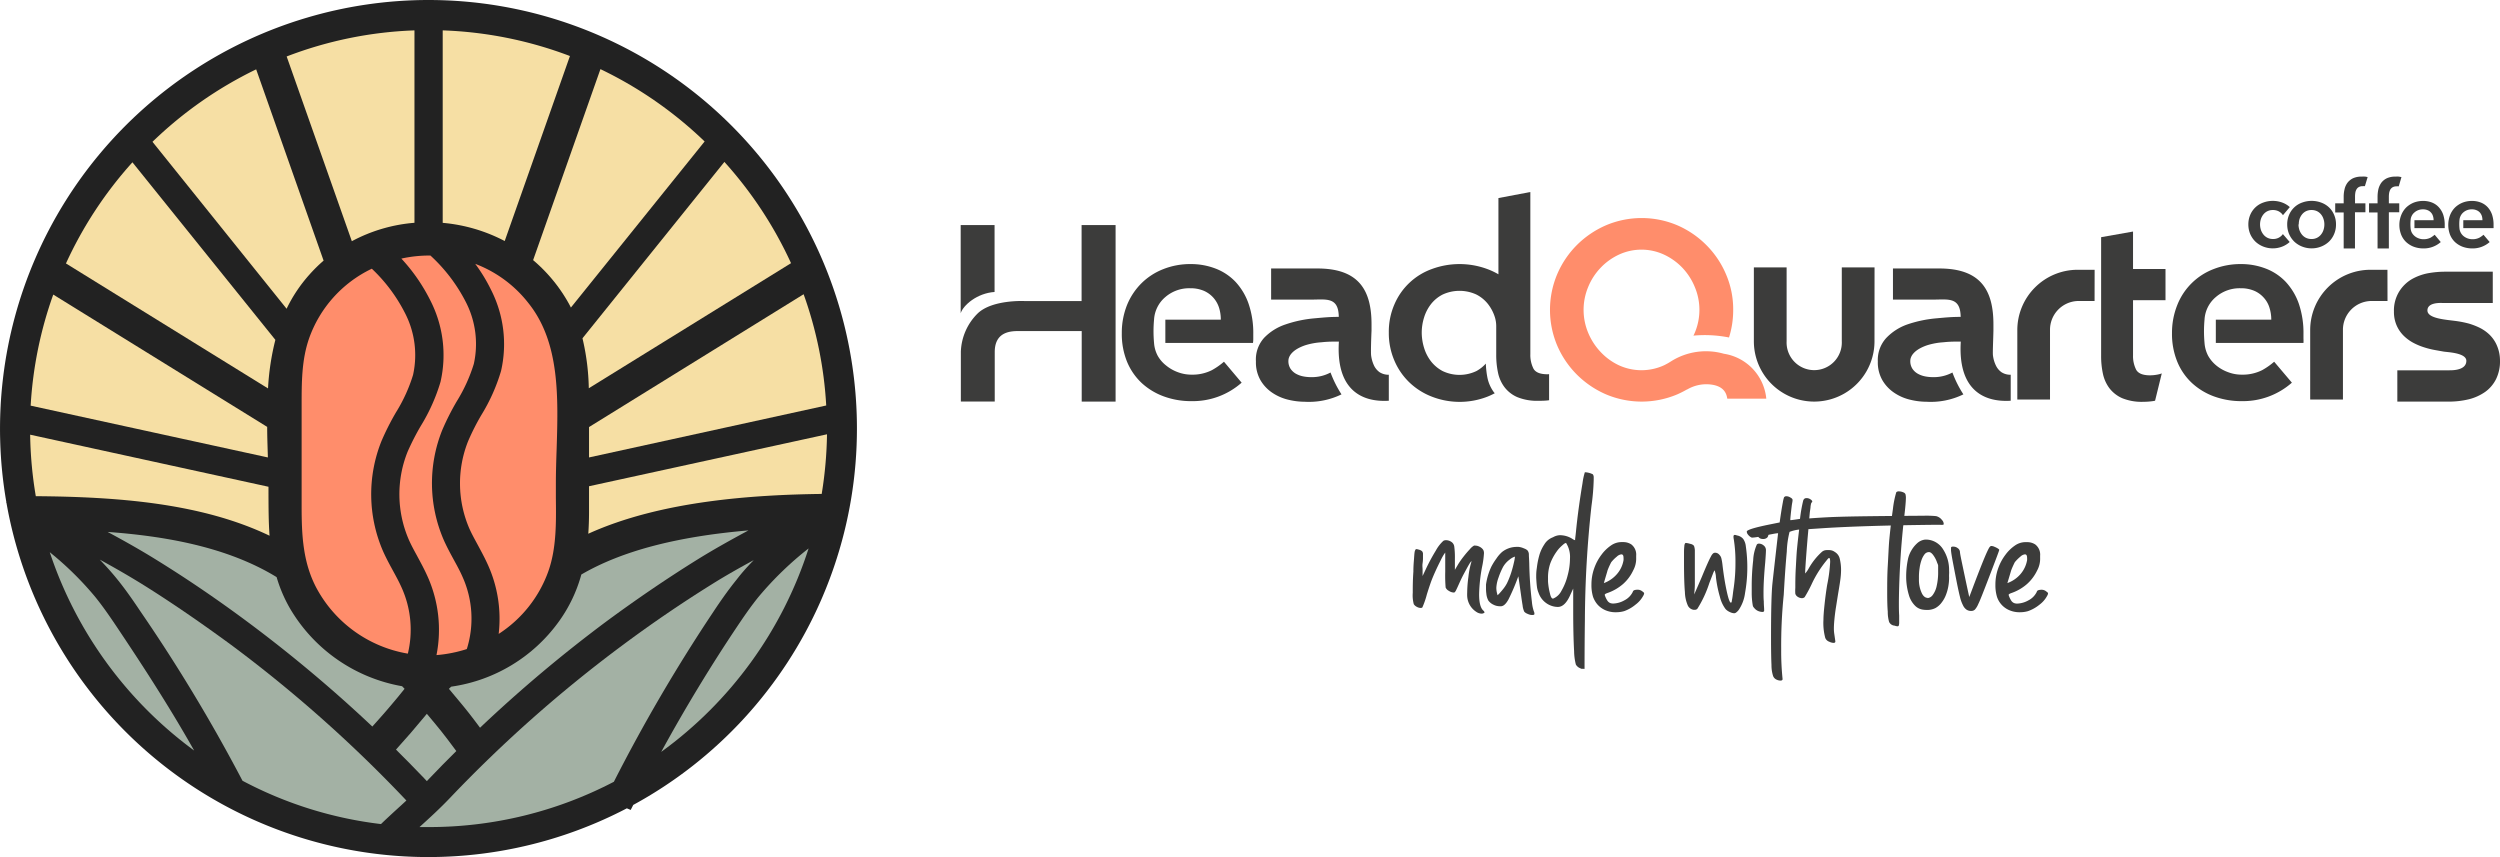 <svg xmlns="http://www.w3.org/2000/svg" viewBox="0 0 442.68 151.78"><defs><style>.cls-1{fill:#ff8d6b;}.cls-2{fill:#3c3c3b;}.cls-3{fill:#222;}.cls-4{fill:#a3b1a4;}.cls-5{fill:#f6dfa4;}</style></defs><g id="Layer_2" data-name="Layer 2"><g id="Layer_1-2" data-name="Layer 1"><path class="cls-1" d="M305.25,62.64A11.59,11.59,0,0,0,295.87,64h0a11.8,11.8,0,0,1-1.21.68,9.58,9.58,0,0,1-8,0,10.56,10.56,0,0,1-3.24-2.36,11.12,11.12,0,0,1-2.2-3.4,10.53,10.53,0,0,1,0-8.1,10.88,10.88,0,0,1,2.2-3.4,10.64,10.64,0,0,1,3.24-2.33,9.49,9.49,0,0,1,8,0,10.81,10.81,0,0,1,3.25,2.33,11,11,0,0,1,2.19,3.4,10.41,10.41,0,0,1,0,8.1c-.07.18-.16.34-.24.51a22,22,0,0,1,6.3.33,16.15,16.15,0,0,0,.74-4.9,15.68,15.68,0,0,0-1.28-6.31,16.26,16.26,0,0,0-3.49-5.17A16.45,16.45,0,0,0,297,39.89a16.19,16.19,0,0,0-12.62,0,16.69,16.69,0,0,0-5.15,3.49,16.43,16.43,0,0,0-3.49,5.17,16.24,16.24,0,0,0,0,12.64,16.45,16.45,0,0,0,3.49,5.15,16.69,16.69,0,0,0,5.15,3.49,16.19,16.19,0,0,0,12.62,0,18.16,18.16,0,0,0,1.65-.83l.18-.08a6.75,6.75,0,0,1,3.48-.88c2.76.1,3.39,1.45,3.54,2.55h6.91A8.89,8.89,0,0,0,305.25,62.64Z"/><path class="cls-2" d="M191.52,39.85V53.31H181.45s-5.7-.3-8.31,2.17a10,10,0,0,0-3,6.81h0v8.81h6V62.62h0c0-.1,0-.18,0-.28,0-3.73,3-3.72,4.4-3.72h11V71.11h6V39.85Z"/><path class="cls-2" d="M176.11,51.7V39.85h-6V55.46C170.56,54.05,173,51.91,176.11,51.7Z"/><path class="cls-2" d="M221.09,53.79a11,11,0,0,0-2.32-3.89,9.66,9.66,0,0,0-3.52-2.34,12.13,12.13,0,0,0-4.44-.8,12.9,12.9,0,0,0-4.81.89,11.36,11.36,0,0,0-3.86,2.49A11.58,11.58,0,0,0,199.57,54a13.2,13.2,0,0,0-.93,5,13,13,0,0,0,.93,5.06,10.84,10.84,0,0,0,2.59,3.76,11.71,11.71,0,0,0,3.91,2.37,14,14,0,0,0,4.93.84,13.05,13.05,0,0,0,8.86-3.27l-3.13-3.71a12.62,12.62,0,0,1-2.13,1.49,7.65,7.65,0,0,1-3.64.8,6.76,6.76,0,0,1-2.4-.44,7,7,0,0,1-2.06-1.17A5.77,5.77,0,0,1,205,63a5.63,5.63,0,0,1-.65-2.28,22.52,22.52,0,0,1,0-4.12,5.66,5.66,0,0,1,2-4,6.46,6.46,0,0,1,4.39-1.56,6,6,0,0,1,2.42.45,4.87,4.87,0,0,1,1.7,1.23,5,5,0,0,1,1,1.77,7,7,0,0,1,.31,2.11h-9.82v4.12h15.52a5,5,0,0,0,.05-.77v-.76A16,16,0,0,0,221.09,53.79Z"/><path class="cls-2" d="M274,66.27c-1.28,0-2.1-.33-2.47-1a5.38,5.38,0,0,1-.55-2.55V34l-5.65,1.07V48.57a12.44,12.44,0,0,0-2-.94,14.15,14.15,0,0,0-9.77,0,11.4,11.4,0,0,0-6.64,6.25,12.1,12.1,0,0,0-1,5,12.28,12.28,0,0,0,1,5,11.68,11.68,0,0,0,2.66,3.85,12,12,0,0,0,4,2.52,13.57,13.57,0,0,0,9.77,0,11.55,11.55,0,0,0,1.33-.62l-.15-.17a6.55,6.55,0,0,1-1.15-2.59,16.06,16.06,0,0,1-.28-2.49,6.36,6.36,0,0,1-1.66,1.32,6.94,6.94,0,0,1-6,0,6.43,6.43,0,0,1-2.06-1.73,7.4,7.4,0,0,1-1.22-2.39,9.3,9.3,0,0,1-.41-2.69,9,9,0,0,1,.41-2.66,7.4,7.4,0,0,1,1.22-2.37,6.22,6.22,0,0,1,2.06-1.7,7.13,7.13,0,0,1,6,0,6.22,6.22,0,0,1,2.06,1.7,7.4,7.4,0,0,1,1.22,2.37,5.57,5.57,0,0,1,.22,1.47v5.12a14.86,14.86,0,0,0,.31,3.14,6.42,6.42,0,0,0,1.15,2.59,5.7,5.7,0,0,0,2.27,1.77,9.23,9.23,0,0,0,3.74.65c.5,0,1.25,0,1.89-.1V66.26Z"/><path class="cls-2" d="M244.26,65.89a3.1,3.1,0,0,1-1-1.25,6,6,0,0,1-.47-1.68c-.07-.5,0-2.84.07-4.42h0V57.45c0-5.9-2.1-9.91-9.58-9.91-1.11,0-7.4,0-8.2,0v5.51s7,0,7.1,0c2.67,0,4.84-.51,4.88,3.06-1.58,0-2.59.1-4.34.26a21.48,21.48,0,0,0-5.1,1.08,9.36,9.36,0,0,0-3.76,2.35A5.71,5.71,0,0,0,222.39,64a6.35,6.35,0,0,0,.84,3.38,6.84,6.84,0,0,0,2.11,2.2,8.62,8.62,0,0,0,2.78,1.2,12.5,12.5,0,0,0,2.9.36,13.15,13.15,0,0,0,6.52-1.31,19.88,19.88,0,0,1-1.94-3.87,6.93,6.93,0,0,1-3.43.82,7,7,0,0,1-1.44-.14,4.31,4.31,0,0,1-1.29-.48,2.86,2.86,0,0,1-.94-.89,2.45,2.45,0,0,1-.36-1.37c0-.86.72-2,3-2.77a12.26,12.26,0,0,1,2.83-.52,19.91,19.91,0,0,1,2.11-.12h1c-.52,8.28,3.77,10.78,8.84,10.47V66.36A2.94,2.94,0,0,1,244.26,65.89Z"/><path class="cls-2" d="M331.93,47.35h-5.8V60.43h0a4.89,4.89,0,1,1-9.77,0h0V47.35h-5.8V60.43h0a10.68,10.68,0,0,0,21.36,0h0Z"/><path class="cls-2" d="M381.61,70.93l1.18-4.81a4.66,4.66,0,0,1-.82.22,7.12,7.12,0,0,1-1.25.12c-1.28,0-2.1-.33-2.47-1a5.34,5.34,0,0,1-.55-2.54V53.16h5.75V47.63H377.7V41L372.05,42V63a14.86,14.86,0,0,0,.31,3.14,6.55,6.55,0,0,0,1.15,2.59,5.77,5.77,0,0,0,2.28,1.78,9.16,9.16,0,0,0,3.73.64,12.06,12.06,0,0,0,2-.17Z"/><path class="cls-2" d="M407.06,53.79a11,11,0,0,0-2.33-3.89,9.58,9.58,0,0,0-3.52-2.34,12.07,12.07,0,0,0-4.43-.8,13,13,0,0,0-4.82.89A11.2,11.2,0,0,0,385.54,54a13.21,13.21,0,0,0-.94,5,13,13,0,0,0,.94,5.06,10.71,10.71,0,0,0,2.59,3.76,11.66,11.66,0,0,0,3.9,2.37,14.07,14.07,0,0,0,4.94.84,13.09,13.09,0,0,0,8.86-3.27l-3.14-3.71a12.21,12.21,0,0,1-2.12,1.49,7.69,7.69,0,0,1-3.65.8,6.66,6.66,0,0,1-2.39-.44,7,7,0,0,1-2.07-1.17A6.07,6.07,0,0,1,391,63a5.78,5.78,0,0,1-.64-2.28,22.52,22.52,0,0,1,0-4.12,5.62,5.62,0,0,1,2-4,6.44,6.44,0,0,1,4.38-1.56,6,6,0,0,1,2.42.45,4.78,4.78,0,0,1,1.7,1.23,4.66,4.66,0,0,1,1,1.77,7,7,0,0,1,.32,2.11h-9.82v4.12h15.52a6.64,6.64,0,0,0,0-.77v-.76A16,16,0,0,0,407.06,53.79Z"/><path class="cls-2" d="M442.68,63.91a7.12,7.12,0,0,1-.68,3.18,6.17,6.17,0,0,1-1.94,2.3,8.76,8.76,0,0,1-2.85,1.3,15.14,15.14,0,0,1-4,.42h-8.71V65.57h9.22c.59,0,3,0,3-1.68,0-1.42-3.35-1.52-4-1.63L431.26,62a14.68,14.68,0,0,1-1.83-.44,11.51,11.51,0,0,1-1.91-.76,7.47,7.47,0,0,1-1.79-1.25,5.89,5.89,0,0,1-1.32-1.85,6,6,0,0,1-.51-2.54,6.42,6.42,0,0,1,.9-3.49A6.58,6.58,0,0,1,427,49.47a9.34,9.34,0,0,1,2.9-1.08,17,17,0,0,1,3.21-.28h8.29v5.54h-8.91c-.23,0-2.66-.17-2.66,1.32s3.46,1.64,5.25,1.9a18.38,18.38,0,0,1,2.06.42,12.35,12.35,0,0,1,1.9.73,7,7,0,0,1,1.79,1.25,5.93,5.93,0,0,1,1.31,1.93A6.79,6.79,0,0,1,442.68,63.91Z"/><path class="cls-2" d="M370.9,47.77c-.81,0-1.91,0-3,0a10.69,10.69,0,0,0-10.69,10.68v12.3H363V58.42a5.09,5.09,0,0,1,4.89-5.12c.05,0,3,0,3,0Z"/><path class="cls-2" d="M422.75,47.77c-.8,0-1.9,0-3,0a10.68,10.68,0,0,0-10.68,10.68v12.3h5.8V58.42a5.09,5.09,0,0,1,4.89-5.12c.06,0,3,0,3,0Z"/><path class="cls-2" d="M354.38,65.89a3.1,3.1,0,0,1-1-1.25,5.64,5.64,0,0,1-.48-1.68c-.07-.5.05-2.84.08-4.42h0V57.45c0-5.9-2.11-9.91-9.58-9.91-1.12,0-7.4,0-8.21,0v5.51s7.05,0,7.11,0c2.67,0,4.83-.51,4.88,3.06-1.59,0-2.59.1-4.34.26a21.68,21.68,0,0,0-5.11,1.08A9.5,9.5,0,0,0,334,59.85,5.75,5.75,0,0,0,332.51,64a6.35,6.35,0,0,0,.84,3.38,6.84,6.84,0,0,0,2.11,2.2,8.53,8.53,0,0,0,2.78,1.2,12.44,12.44,0,0,0,2.9.36,13.15,13.15,0,0,0,6.52-1.31,19.32,19.32,0,0,1-1.94-3.87,6.93,6.93,0,0,1-3.43.82,7,7,0,0,1-1.44-.14,4.31,4.31,0,0,1-1.29-.48,2.77,2.77,0,0,1-.94-.89,2.45,2.45,0,0,1-.36-1.37c0-.86.72-2,3-2.77a12.26,12.26,0,0,1,2.83-.52,19.91,19.91,0,0,1,2.11-.12h1c-.51,8.28,3.78,10.78,8.84,10.47V66.36A2.89,2.89,0,0,1,354.38,65.89Z"/><path class="cls-2" d="M421,37.62h-1.51V36H421V34.86a6.12,6.12,0,0,1,.15-1.37,3.37,3.37,0,0,1,.53-1.15,2.69,2.69,0,0,1,1-.79,3.66,3.66,0,0,1,1.54-.28,4.45,4.45,0,0,1,.55,0l.46.09L424.75,33a1.78,1.78,0,0,0-.41,0,1.31,1.31,0,0,0-.69.17,1.13,1.13,0,0,0-.41.43,2.19,2.19,0,0,0-.19.58,4.3,4.3,0,0,0-.05.61V36h1.84v1.59H423V44h-2Z"/><path class="cls-2" d="M415,37.62h-1.5V36H415V34.86a5.59,5.59,0,0,1,.16-1.37,3,3,0,0,1,.53-1.15,2.74,2.74,0,0,1,1-.79,3.69,3.69,0,0,1,1.54-.28,4.62,4.62,0,0,1,.56,0,3.58,3.58,0,0,1,.45.09s-.48,1.62-.49,1.61a1.7,1.7,0,0,0-.4,0,1.32,1.32,0,0,0-.7.17,1.1,1.1,0,0,0-.4.43,1.65,1.65,0,0,0-.19.58,4.3,4.3,0,0,0-.05.61V36h1.84v1.59H417V44h-2Z"/><path class="cls-2" d="M405,39.74a4.28,4.28,0,0,1,.34-1.71,3.91,3.91,0,0,1,2.3-2.16,4.88,4.88,0,0,1,3.37,0,4,4,0,0,1,1.38.84,3.89,3.89,0,0,1,.91,1.32,4.11,4.11,0,0,1,.34,1.71,4.19,4.19,0,0,1-.34,1.72,4,4,0,0,1-.91,1.33,4.26,4.26,0,0,1-1.38.87,4.6,4.6,0,0,1-3.37,0,4.26,4.26,0,0,1-1.38-.87,4.22,4.22,0,0,1-.92-1.33A4.36,4.36,0,0,1,405,39.74Zm2,0a3.33,3.33,0,0,0,.14.93,2.68,2.68,0,0,0,.43.82,2.09,2.09,0,0,0,.71.6,2.16,2.16,0,0,0,1,.23,2.08,2.08,0,0,0,1.74-.83,2.45,2.45,0,0,0,.42-.82,3,3,0,0,0,.14-.93,2.89,2.89,0,0,0-.14-.92,2.45,2.45,0,0,0-.42-.82,2.16,2.16,0,0,0-.71-.59,2.2,2.2,0,0,0-1-.22,2.16,2.16,0,0,0-1,.22,2.06,2.06,0,0,0-.71.59,2.68,2.68,0,0,0-.43.82A3.21,3.21,0,0,0,407.05,39.74Z"/><path class="cls-2" d="M432.62,38a3.81,3.81,0,0,0-.81-1.34,3.23,3.23,0,0,0-1.21-.81,4.24,4.24,0,0,0-1.53-.27,4.59,4.59,0,0,0-1.67.3,4.29,4.29,0,0,0-1.33.86,4,4,0,0,0-.88,1.35,4.78,4.78,0,0,0,0,3.49,3.72,3.72,0,0,0,.89,1.3,4.18,4.18,0,0,0,1.35.82,4.93,4.93,0,0,0,1.7.29,4.54,4.54,0,0,0,3.06-1.13l-1.08-1.29a4.92,4.92,0,0,1-.73.52,2.73,2.73,0,0,1-1.26.27,2.31,2.31,0,0,1-.83-.15,2.25,2.25,0,0,1-.71-.4,2.13,2.13,0,0,1-.51-.61,2.06,2.06,0,0,1-.22-.79,8,8,0,0,1,0-1.42,1.89,1.89,0,0,1,.69-1.38,2.22,2.22,0,0,1,1.51-.54,2,2,0,0,1,.84.16,1.55,1.55,0,0,1,.58.42,1.53,1.53,0,0,1,.34.61,2.19,2.19,0,0,1,.11.73h-3.39V40.4h5.36a2.46,2.46,0,0,0,0-.26v-.27A5.63,5.63,0,0,0,432.62,38Z"/><path class="cls-2" d="M441.27,38a3.8,3.8,0,0,0-.8-1.34,3.26,3.26,0,0,0-1.22-.81,4.24,4.24,0,0,0-1.53-.27,4.49,4.49,0,0,0-1.66.3,4.22,4.22,0,0,0-1.34.86,4,4,0,0,0-.88,1.35,4.92,4.92,0,0,0,0,3.49,3.72,3.72,0,0,0,.89,1.3,4.18,4.18,0,0,0,1.35.82,5,5,0,0,0,1.71.29,4.56,4.56,0,0,0,3.06-1.13l-1.09-1.29a4.45,4.45,0,0,1-.73.52,2.67,2.67,0,0,1-1.26.27,2.49,2.49,0,0,1-1.54-.55,2,2,0,0,1-.5-.61,1.91,1.91,0,0,1-.23-.79,8,8,0,0,1,0-1.42,2,2,0,0,1,.69-1.38,2.22,2.22,0,0,1,1.51-.54,2,2,0,0,1,.84.16,1.59,1.59,0,0,1,.59.42,1.82,1.82,0,0,1,.34.61,2.48,2.48,0,0,1,.1.73h-3.39V40.4h5.36a2.46,2.46,0,0,0,0-.26v-.27A5.63,5.63,0,0,0,441.27,38Z"/><path class="cls-2" d="M404.21,41.42l0,.07a2.08,2.08,0,0,1-1.74.83,2.16,2.16,0,0,1-1-.23,2.09,2.09,0,0,1-.71-.6,2.68,2.68,0,0,1-.43-.82,3.33,3.33,0,0,1-.14-.93,3.21,3.21,0,0,1,.14-.92,2.68,2.68,0,0,1,.43-.82,2.06,2.06,0,0,1,.71-.59,2.16,2.16,0,0,1,1-.22,2.2,2.2,0,0,1,1,.22,2.16,2.16,0,0,1,.71.59s0,.07.07.1l1.21-1.43a4.14,4.14,0,0,0-1.33-.8,4.88,4.88,0,0,0-3.37,0,3.91,3.91,0,0,0-2.3,2.16,4.28,4.28,0,0,0-.34,1.71,4.36,4.36,0,0,0,.34,1.72,4.22,4.22,0,0,0,.92,1.33,4.26,4.26,0,0,0,1.38.87,4.6,4.6,0,0,0,3.37,0,4.25,4.25,0,0,0,1.31-.81Z"/><path class="cls-3" d="M75.89,0A75.92,75.92,0,0,0,1.14,89l-.09,0,.1.07A75.86,75.86,0,0,0,111,143.13l.68.29.45-.89A75.88,75.88,0,0,0,75.89,0Z"/><path class="cls-4" d="M117.08,133.14c4.14-7.57,8.63-15,13.39-22.11,1.12-1.67,2.43-3.6,3.87-5.37a58.78,58.78,0,0,1,8.84-8.55A71.39,71.39,0,0,1,117.08,133.14Z"/><path class="cls-4" d="M75.89,146.45l-1.61,0,0,0c1.78-1.61,3.61-3.28,5.41-5.17a238.41,238.41,0,0,1,30.5-27c5.16-3.84,10.48-7.47,15.81-10.79,2.42-1.52,4.94-2.94,7.47-4.31-1.06,1.08-2.08,2.21-3,3.41-1.57,1.93-3,4-4.15,5.74a295.31,295.31,0,0,0-17.62,30.1A70.6,70.6,0,0,1,75.89,146.45Z"/><path class="cls-5" d="M146.44,76.9a71.7,71.7,0,0,1-.94,10.56c-11.94.16-28.41,1.18-41.33,7.05.08-1.19.13-2.44.13-3.76V86.1Z"/><path class="cls-5" d="M47.31,75.59c0,1.76.07,3.53.12,5.24V81l-42-9.17a70.36,70.36,0,0,1,4-19.67Z"/><path class="cls-4" d="M79.89,121.59A28.42,28.42,0,0,0,99,110a25.89,25.89,0,0,0,3.94-8.27c7.12-4.15,16.85-6.72,29.59-7.81-3.06,1.65-6.15,3.36-9.17,5.24-5.44,3.39-10.87,7.1-16.15,11A248.23,248.23,0,0,0,85,128.86c-2.08-2.79-2.7-3.53-4.87-6.12l-.49-.59-.15-.18Z"/><path class="cls-1" d="M98.56,79.66c-.07,2.06-.13,4-.13,5.94,0,.87,0,1.73,0,2.61.05,4.35.11,8.84-1.32,12.91a22,22,0,0,1-8.81,11.13,23.16,23.16,0,0,0-1.85-12.11c-.54-1.22-1.16-2.36-1.77-3.5-.54-1-1.1-2-1.55-3a20.16,20.16,0,0,1-.22-15.57,41.26,41.26,0,0,1,2.33-4.59,32.33,32.33,0,0,0,3.48-7.79,21.21,21.21,0,0,0-1.81-14.45,29.14,29.14,0,0,0-2.76-4.52,21.68,21.68,0,0,1,9.46,7C99.16,60.7,98.85,70.34,98.56,79.66Z"/><path class="cls-1" d="M73.14,66.39a28,28,0,0,1-3,6.59,45.39,45.39,0,0,0-2.59,5.12,25.29,25.29,0,0,0,.28,19.51h0c.53,1.19,1.13,2.3,1.72,3.38s1.13,2.07,1.59,3.11a18.1,18.1,0,0,1,1.08,11.64,22.67,22.67,0,0,1-16.06-11.39c-2.54-4.62-2.75-9.6-2.75-14.71V71.86c0-4.16,0-8.09,1.3-11.88a21.67,21.67,0,0,1,11.13-12.4,28.57,28.57,0,0,1,5.84,7.79A16.22,16.22,0,0,1,73.14,66.39Z"/><path class="cls-4" d="M51.34,107.72A28.77,28.77,0,0,0,71.2,121.51l.44.46-.15.18-1,1.24c-1.79,2.14-2.39,2.85-4.56,5.26a248.32,248.32,0,0,0-22-18.46c-5.28-3.93-10.71-7.64-16.15-11-2.86-1.78-5.8-3.43-8.72-5,10,.73,21.12,2.6,29.92,8h0A25.32,25.32,0,0,0,51.34,107.72Z"/><path class="cls-4" d="M70.12,132.73c2.37-2.63,3-3.39,4.84-5.59l.63-.75.08.11c2.3,2.74,2.77,3.31,5.13,6.49-1.74,1.72-3.29,3.3-4.7,4.78-.17.19-.34.37-.52.55l-.51-.55C73.55,136.18,71.92,134.52,70.12,132.73Z"/><path class="cls-5" d="M101.09,54.46c-.18-.37-.38-.73-.58-1.08a27.6,27.6,0,0,0-6.11-7.32l11.92-33.82a70.55,70.55,0,0,1,18.45,12.81Z"/><path class="cls-5" d="M78.39,39.46V5.38a70.07,70.07,0,0,1,22.53,4.54L89.37,42.68A29.06,29.06,0,0,0,78.39,39.46Z"/><path class="cls-1" d="M83.9,64.44a28.33,28.33,0,0,1-3,6.59,45.39,45.39,0,0,0-2.59,5.12,25.26,25.26,0,0,0,.28,19.5c.53,1.19,1.13,2.3,1.73,3.4s1.13,2.06,1.58,3.09a18,18,0,0,1,.76,12.79A23.87,23.87,0,0,1,77.29,116a23.06,23.06,0,0,0-1.57-13.9c-.54-1.22-1.16-2.36-1.78-3.51-.54-1-1.1-2-1.54-3A20.23,20.23,0,0,1,72.17,80a44,44,0,0,1,2.34-4.58A32.54,32.54,0,0,0,78,67.63a21.21,21.21,0,0,0-1.81-14.45,31.54,31.54,0,0,0-5.12-7.39,22.63,22.63,0,0,1,5.15-.54,29.18,29.18,0,0,1,6.23,8.16A16.24,16.24,0,0,1,83.9,64.44Z"/><path class="cls-5" d="M73.39,39.45A28.27,28.27,0,0,0,62.3,42.71L50.76,10A69.91,69.91,0,0,1,73.39,5.38Z"/><path class="cls-5" d="M54.75,48.67a25.8,25.8,0,0,0-4,6L27,25.11A70.66,70.66,0,0,1,45.36,12.28L57.3,46.15A26.42,26.42,0,0,0,54.75,48.67Z"/><path class="cls-4" d="M17.66,99.09c2.52,1.37,5,2.8,7.47,4.32,5.33,3.32,10.64,7,15.81,10.79a239.18,239.18,0,0,1,30.5,27l.52.55-1,.92c-1.24,1.13-2.37,2.16-3.5,3.25a69.88,69.88,0,0,1-24.52-7.67,294.63,294.63,0,0,0-18.08-30c-1.18-1.76-2.57-3.8-4.15-5.74C19.74,101.31,18.72,100.18,17.66,99.09Z"/><path class="cls-5" d="M104.3,81V75.62l38-23.52a70,70,0,0,1,4,19.7Z"/><path class="cls-5" d="M104.26,68.75a41.25,41.25,0,0,0-1.12-8.85l25.13-31.23a70.67,70.67,0,0,1,11.8,17.93Z"/><path class="cls-5" d="M11.68,46.65A70.46,70.46,0,0,1,23.45,28.74L48.76,60.18a44.51,44.51,0,0,0-1.3,8.6Z"/><path class="cls-5" d="M47.73,94.86c-12.13-5.81-27-6.89-41.39-7a71,71,0,0,1-1-10.89l42.2,9.22c0,.3,0,.6,0,.9v.21C47.55,89.86,47.55,92.37,47.73,94.86Z"/><path class="cls-4" d="M16.83,105.66c1.44,1.78,2.75,3.7,3.87,5.37,4.52,6.76,9.24,14,13.68,21.87A71.46,71.46,0,0,1,8.81,97.78,56.58,56.58,0,0,1,16.83,105.66Z"/><path class="cls-2" d="M262.36,108.66a1.81,1.81,0,0,1-.7-.17,3.54,3.54,0,0,1-1.86-2.89,6.73,6.73,0,0,1,0-.72,21.28,21.28,0,0,1,.21-2.7,14.86,14.86,0,0,1,.47-2.48,1,1,0,0,0,.07-.3s0-.05,0-.05-.21.22-.47.67-.55,1-.86,1.57-.58,1.15-.81,1.66-.35.79-.5,1.09a2.19,2.19,0,0,1-.3.52.38.38,0,0,1-.22.06,1.69,1.69,0,0,1-.83-.29,1.26,1.26,0,0,1-.58-.6,26,26,0,0,1-.07-2.77V97.84l-.24.34a10.49,10.49,0,0,0-.6,1.11c-.65,1.29-1.18,2.45-1.57,3.45-.25.66-.53,1.51-.85,2.54a14.69,14.69,0,0,1-.79,2.28.45.45,0,0,1-.3.09,1.46,1.46,0,0,1-.67-.19,1.38,1.38,0,0,1-.55-.48,6,6,0,0,1-.18-2c0-1,0-2.2.11-3.77,0-1,.07-1.69.11-2.22s.06-.91.1-1.16a1.1,1.1,0,0,1,.15-.47.27.27,0,0,1,.09-.12.23.23,0,0,1,.13,0,1.51,1.51,0,0,1,.39.09,1.25,1.25,0,0,1,.57.28.78.78,0,0,1,.16.56q0,.21,0,.57c0,.23,0,.55-.07,1s0,.78,0,1.12V102l.58-1.23a32.6,32.6,0,0,1,1.76-3.27,6.54,6.54,0,0,1,1.35-1.74,1,1,0,0,1,.46-.11,1.73,1.73,0,0,1,1,.34,1.17,1.17,0,0,1,.46.79,14.44,14.44,0,0,1,.11,2.18v1.94l.59-1a15,15,0,0,1,.95-1.35c.39-.5.76-.93,1.11-1.3a2.67,2.67,0,0,1,.74-.64.78.78,0,0,1,.22,0,1.59,1.59,0,0,1,.67.16,1.73,1.73,0,0,1,.59.41,1.11,1.11,0,0,1,.21.32,1.41,1.41,0,0,1,.07.47,16.44,16.44,0,0,1-.35,2.48,29.29,29.29,0,0,0-.51,4.79c0,1.48.25,2.43.74,2.87a.55.55,0,0,1,.22.36C262.73,108.58,262.6,108.65,262.36,108.66Z"/><path class="cls-2" d="M271.5,108.89a3.27,3.27,0,0,1-.4,0,2.54,2.54,0,0,1-.69-.23,1.39,1.39,0,0,1-.5-.34,3.48,3.48,0,0,1-.3-1.12c-.1-.59-.2-1.27-.3-2l-.2-1.42c-.16-1.15-.25-1.73-.26-1.73a36.91,36.91,0,0,1-1.73,4.07c-.43.79-.86,1.2-1.31,1.23h-.25a2.5,2.5,0,0,1-1.12-.28,2.3,2.3,0,0,1-.9-.74,3.24,3.24,0,0,1-.35-1.21,6.84,6.84,0,0,1-.06-.91c0-.24,0-.47,0-.7a11.06,11.06,0,0,1,.94-3.16,10.67,10.67,0,0,1,.89-1.43,6,6,0,0,1,1-1.17,4.19,4.19,0,0,1,2.51-.91,2.9,2.9,0,0,1,.43,0,3.09,3.09,0,0,1,.8.2l.29.12a1.5,1.5,0,0,1,.51.33,1.22,1.22,0,0,1,.22.61v.14c0,.28.05.81.07,1.57a67.43,67.43,0,0,0,.47,6.79,7.11,7.11,0,0,0,.34,1.65.71.71,0,0,1,.09.3.55.55,0,0,1,0,.24A.33.33,0,0,1,271.5,108.89Zm-6.33-3.49a3.78,3.78,0,0,0,.35-.34c.2-.22.43-.48.68-.8a6,6,0,0,0,.65-1,14.13,14.13,0,0,0,.74-1.86c.21-.66.37-1.26.48-1.78a6.74,6.74,0,0,0,.18-1s0-.06,0-.06a2.83,2.83,0,0,0-.94.53,4.25,4.25,0,0,0-1.15,1.28,12.71,12.71,0,0,0-.82,1.92,6.06,6.06,0,0,0-.38,1.77,3.92,3.92,0,0,0,.18,1.19.14.14,0,0,1,0,.07A0,0,0,0,0,265.17,105.4Z"/><path class="cls-2" d="M280.16,118.42a.28.28,0,0,1-.15,0l-.22-.1a1.54,1.54,0,0,1-.75-.65,10.17,10.17,0,0,1-.31-2.36c-.11-2-.16-4.41-.16-7.25,0-1.18,0-2.46,0-3.84l-.46,1c-.63,1.48-1.37,2.23-2.21,2.25a3.26,3.26,0,0,1-.67-.06,3.69,3.69,0,0,1-2.79-2.43,3.92,3.92,0,0,1-.28-1c-.05-.35-.1-.91-.14-1.68v-.24c0-.32,0-.82.11-1.49a13.83,13.83,0,0,1,.41-2.14,6.85,6.85,0,0,1,.9-2A3,3,0,0,1,275,95.13a2.59,2.59,0,0,1,1.17-.36,4.09,4.09,0,0,1,2.33.7,1.15,1.15,0,0,0,.41.18s0-.05,0-.15.06-.49.13-1.17c.14-1.44.32-3,.54-4.59s.44-3,.64-4.19a11.12,11.12,0,0,1,.41-1.92l.14,0a3.34,3.34,0,0,1,1.28.36.91.91,0,0,1,.15.56v.42a39.86,39.86,0,0,1-.39,4.58,191.07,191.07,0,0,0-1.17,20.23q-.06,4.65-.06,8.66ZM275,106a2.86,2.86,0,0,0,1.49-1.39,10.14,10.14,0,0,0,1.09-2.7,11.69,11.69,0,0,0,.42-3,4.63,4.63,0,0,0-.7-2.78,1.16,1.16,0,0,0-.46.26c-.2.17-.41.36-.64.59a5.24,5.24,0,0,0-.55.67,9,9,0,0,0-1.14,2.12,7.72,7.72,0,0,0-.4,2.62c0,.18,0,.37,0,.58a11.52,11.52,0,0,0,.34,2.1C274.59,105.72,274.77,106,275,106Z"/><path class="cls-2" d="M286.22,108.41a4.52,4.52,0,0,1-2-.38,4,4,0,0,1-1.36-1,4.33,4.33,0,0,1-.78-1.36,7.12,7.12,0,0,1-.28-2.1,8.56,8.56,0,0,1,.49-2.94,8.79,8.79,0,0,1,1.29-2.41,7,7,0,0,1,1.69-1.64,3.26,3.26,0,0,1,1.74-.59h.11l.3,0a2.56,2.56,0,0,1,1.44.41,2.28,2.28,0,0,1,.86,2v.37a4.34,4.34,0,0,1-.53,2.24,7.43,7.43,0,0,1-1.8,2.41,8.48,8.48,0,0,1-2.83,1.61c-.27.1-.4.2-.4.28a.07.07,0,0,0,0,.06,3.82,3.82,0,0,0,.47,1,1.13,1.13,0,0,0,.49.41,1.54,1.54,0,0,0,.52.09,4.27,4.27,0,0,0,2-.57,3.32,3.32,0,0,0,1.48-1.49.42.42,0,0,1,.32-.32,1.77,1.77,0,0,1,.5-.07,1.35,1.35,0,0,1,.5.08,1.67,1.67,0,0,1,.52.34.28.28,0,0,1,.17.24,1.05,1.05,0,0,1-.15.4,4.78,4.78,0,0,1-1.37,1.58,6.64,6.64,0,0,1-2,1.15A5.07,5.07,0,0,1,286.22,108.41ZM284,103.25a5.57,5.57,0,0,0,2.31-1.59,5,5,0,0,0,1.17-2.46,2.45,2.45,0,0,0,0-.43c0-.41-.12-.61-.38-.61a1.38,1.38,0,0,0-.8.4,6.4,6.4,0,0,0-1,1,13.54,13.54,0,0,0-.64,1.41C284.55,101.41,284.3,102.17,284,103.25Z"/><path class="cls-2" d="M307.06,108.59a1.87,1.87,0,0,1-.72-.2,2.29,2.29,0,0,1-.78-.53,5.82,5.82,0,0,1-1-2.13,20.86,20.86,0,0,1-.72-3.56c0-.33-.08-.61-.13-.83s-.09-.34-.12-.34a3.51,3.51,0,0,0-.28.6l-.63,1.63a20.07,20.07,0,0,1-2.12,4.56.61.61,0,0,1-.44.19l-.24,0a1.38,1.38,0,0,1-1-.73,6.31,6.31,0,0,1-.53-2.41c-.11-1.19-.16-3-.16-5.44,0-.72,0-1.29,0-1.71a9.76,9.76,0,0,1,.06-1,1,1,0,0,1,.11-.44.2.2,0,0,1,.17-.11l.35.05.54.14a1,1,0,0,1,.54.33,2.62,2.62,0,0,1,.15,1c0,.5,0,1.59,0,3.28v.74c0,.5,0,1.07,0,1.73s-.06,1.28-.12,1.85c0,0,.48-1.06,1.36-3.12.77-1.87,1.31-3.07,1.6-3.59a1.83,1.83,0,0,1,.4-.56.63.63,0,0,1,.37-.12,1,1,0,0,1,.76.4,1.31,1.31,0,0,1,.32.57A8.87,8.87,0,0,1,305,100c.21,1.82.47,3.38.76,4.71s.54,2,.72,2,.15-.21.21-.51.11-.65.15-1,.1-.79.16-1.17a30.61,30.61,0,0,0,.3-4.42,24.81,24.81,0,0,0-.3-4.14,2.6,2.6,0,0,1-.05-.42q0-.33.21-.33a1,1,0,0,1,.4.09,1.82,1.82,0,0,1,1.12.63,2.82,2.82,0,0,1,.46,1.32A26,26,0,0,1,309,105a6.92,6.92,0,0,1-1.12,3,2.46,2.46,0,0,1-.42.43A.63.63,0,0,1,307.06,108.59Z"/><path class="cls-2" d="M312.11,108.36h-.06a2.35,2.35,0,0,1-.61-.12,1.82,1.82,0,0,1-.73-.48l-.23-.27a1,1,0,0,1-.12-.32,13.43,13.43,0,0,1-.18-2q0-.54,0-1.38a40.1,40.1,0,0,1,.26-4.57,7.58,7.58,0,0,1,.65-2.8.46.46,0,0,1,.34-.16h.07a1.29,1.29,0,0,1,.75.29,1.05,1.05,0,0,1,.45.84c0,.4-.05,1.14-.13,2.21q-.3,3.21-.3,5.28c0,.58,0,1.12.05,1.6,0,.66.06,1.15.06,1.45,0,.14,0,.22,0,.25A.28.28,0,0,1,312.11,108.36Zm.06-12.92a1.13,1.13,0,0,1-.49-.1,1,1,0,0,1-.55-.88v-.14a.79.79,0,0,1,.05-.3.66.66,0,0,1,.21-.39,1,1,0,0,1,.58-.15,1.16,1.16,0,0,1,.8.34,1.18,1.18,0,0,1,.37.81.93.93,0,0,1-.19.53A1,1,0,0,1,312.17,95.44Z"/><path class="cls-2" d="M315.29,120.51a1.56,1.56,0,0,1-.65-.14,1.17,1.17,0,0,1-.67-.66,6.16,6.16,0,0,1-.29-1.94c-.05-1-.08-2.62-.08-5,0-4.8.09-8,.25-9.48s.5-4.48,1-8.87c-.39,0-1.34.22-2.85.5a9.51,9.51,0,0,1-1.6.27.75.75,0,0,1-.23,0l-.19-.1a1.8,1.8,0,0,1-.47-.44.87.87,0,0,1-.2-.48l0-.1c.22-.3,1.54-.69,3.94-1.18l1.88-.38q.12-.9.27-1.86c.1-.65.2-1.21.29-1.69a5.51,5.51,0,0,1,.21-.89.48.48,0,0,1,.42-.2,1.38,1.38,0,0,1,.7.22q.39.21.39.42v.11c0,.18-.09.51-.15,1s-.12,1-.17,1.48-.08.82-.08,1l0,0s0,0,.1,0,.71-.08,1.62-.22v0a25.3,25.3,0,0,1,.55-3.17.7.7,0,0,1,.23-.4.64.64,0,0,1,.38-.11,1.21,1.21,0,0,1,.68.21c.22.14.33.27.33.4a.19.19,0,0,1-.1.16s-.06.07-.1.17a5.16,5.16,0,0,0-.1.53c0,.26-.08.64-.14,1.13l-.09,1c1-.08,2-.14,2.89-.19q2.2-.12,6.07-.18t11.31-.11a18.33,18.33,0,0,1,2.18.07,1.82,1.82,0,0,1,1.05.69,1,1,0,0,1,.3.61.33.33,0,0,1,0,.15c0,.05-.07.07-.16.09a2.38,2.38,0,0,1-.43,0l-1.36,0q-11.78.13-19,.57l-3,.2c-.06.66-.13,1.41-.2,2.25-.25,3.08-.38,5-.38,5.6v0a4.45,4.45,0,0,0,.64-.91,11.64,11.64,0,0,1,2.27-2.87,1.41,1.41,0,0,1,.49-.3,2.24,2.24,0,0,1,.66-.07,2.42,2.42,0,0,1,.66.07,1.7,1.7,0,0,1,.54.27,1.87,1.87,0,0,1,.85,1.12A8.52,8.52,0,0,1,326,101a12.61,12.61,0,0,1-.1,1.43c-.06.51-.18,1.27-.35,2.28s-.33,2.07-.45,2.81-.21,1.46-.28,2.19-.09,1.25-.09,1.61a6.4,6.4,0,0,0,.08,1l.18,1.25q0,.27-.33.27a2,2,0,0,1-.75-.21,1.17,1.17,0,0,1-.71-.68,10.15,10.15,0,0,1-.32-3.18c0-.63.07-1.55.2-2.76s.28-2.37.47-3.5a26.41,26.41,0,0,0,.52-4c0-.47-.06-.7-.18-.7s-.24.15-.49.47a19.55,19.55,0,0,0-2.65,4.25,23.51,23.51,0,0,1-1.19,2.2.7.7,0,0,1-.49.19,1.4,1.4,0,0,1-.71-.22,1,1,0,0,1-.46-.56,7.77,7.77,0,0,1,0-1.06c0-.88,0-2,.08-3.41s.13-2.52.21-3.38c.12-1.23.25-2.4.39-3.52a6.6,6.6,0,0,0-1.7.41,16.34,16.34,0,0,0-.49,3.48q-.29,3.17-.54,7.66a88.72,88.72,0,0,0-.45,9.61,48.15,48.15,0,0,0,.24,5.26c0,.12,0,.19-.06.22A.35.35,0,0,1,315.29,120.51Z"/><path class="cls-2" d="M336,110.9h0a1.85,1.85,0,0,1-.53-.12h-.05a1.17,1.17,0,0,1-.91-.65,6.42,6.42,0,0,1-.24-1.82c-.07-.8-.1-1.92-.1-3.38s0-3.06.1-4.73.15-3.13.25-4.4q.28-3,.66-5.64a16.62,16.62,0,0,1,.6-3,.61.61,0,0,1,.49-.15,2,2,0,0,1,.86.22.55.55,0,0,1,.28.3,2.58,2.58,0,0,1,.07.6c0,.6-.1,1.77-.31,3.51a145.14,145.14,0,0,0-.93,14.89c0,.91,0,1.74.05,2.47,0,.48,0,.86,0,1.15a2,2,0,0,1-.06.59A.22.22,0,0,1,336,110.9Z"/><path class="cls-2" d="M341.1,108a4.18,4.18,0,0,1-.68-.06,2.41,2.41,0,0,1-1.33-.7,4.32,4.32,0,0,1-1.07-1.84,11.32,11.32,0,0,1-.49-3.29v-.21a15.23,15.23,0,0,1,.3-2.81,5,5,0,0,1,.57-1.53,5.24,5.24,0,0,1,1.06-1.35,2.5,2.5,0,0,1,1.4-.66h.39a3.62,3.62,0,0,1,2.83,1.74,6.71,6.71,0,0,1,1.05,3.79,3.86,3.86,0,0,1,0,.58,6.19,6.19,0,0,0,0,.63,8.72,8.72,0,0,1-.13,1.51,8,8,0,0,1-.42,1.52,5.21,5.21,0,0,1-.75,1.35,3.48,3.48,0,0,1-1.12,1A3.16,3.16,0,0,1,341.1,108Zm.2-2.09a1.29,1.29,0,0,0,.93-.55,4.09,4.09,0,0,0,.69-1.55,10.83,10.83,0,0,0,.27-2.66v-.22c0-.14,0-.26,0-.37s0-.3,0-.44a1.76,1.76,0,0,0-.16-.43,4.85,4.85,0,0,0-.72-1.41c-.26-.35-.51-.52-.75-.52a1,1,0,0,0-.78.4,3.62,3.62,0,0,0-.55,1.06,7.32,7.32,0,0,0-.33,1.43,10.15,10.15,0,0,0-.11,1.54v.44a5.5,5.5,0,0,0,.53,2.45C340.57,105.58,340.92,105.86,341.3,105.86Z"/><path class="cls-2" d="M349.1,108.18H349a1.41,1.41,0,0,1-.77-.22,1.91,1.91,0,0,1-.63-.76,6.4,6.4,0,0,1-.54-1.49c-.15-.6-.35-1.49-.59-2.7s-.46-2.36-.67-3.46-.31-1.79-.33-2.07v-.3c0-.18,0-.29.07-.33a.59.59,0,0,1,.34-.06,1.27,1.27,0,0,1,.78.27.89.89,0,0,1,.39.63c0,.28.2,1.22.53,2.79s.7,3.33,1.12,5.24l.38-1c1.18-3.14,2.06-5.39,2.65-6.73.17-.37.3-.65.4-.83a1.34,1.34,0,0,1,.26-.38.33.33,0,0,1,.25-.1,1.36,1.36,0,0,1,.5.13,4.05,4.05,0,0,1,.59.29c.17.11.26.19.28.26s-.57,1.62-1.7,4.57-1.75,4.53-2,5a3.6,3.6,0,0,1-.6,1A.9.9,0,0,1,349.1,108.18Z"/><path class="cls-2" d="M357.7,108.41a4.52,4.52,0,0,1-1.95-.38,3.89,3.89,0,0,1-2.14-2.35,7.12,7.12,0,0,1-.28-2.1,8.56,8.56,0,0,1,.49-2.94,8.79,8.79,0,0,1,1.29-2.41,7,7,0,0,1,1.69-1.64,3.26,3.26,0,0,1,1.74-.59h.11l.3,0a2.56,2.56,0,0,1,1.44.41,2.28,2.28,0,0,1,.86,2v.37a4.34,4.34,0,0,1-.53,2.24,7.61,7.61,0,0,1-1.81,2.41,8.28,8.28,0,0,1-2.83,1.61c-.26.1-.4.2-.4.28a.14.14,0,0,0,0,.06,4.18,4.18,0,0,0,.47,1,1.15,1.15,0,0,0,.5.41,1.54,1.54,0,0,0,.52.09,4.33,4.33,0,0,0,2-.57,3.32,3.32,0,0,0,1.48-1.49.41.41,0,0,1,.32-.32,1.77,1.77,0,0,1,.5-.07,1.35,1.35,0,0,1,.5.08,1.54,1.54,0,0,1,.51.34.26.26,0,0,1,.17.24,1.05,1.05,0,0,1-.15.4,4.74,4.74,0,0,1-1.36,1.58,6.76,6.76,0,0,1-2.05,1.15A5.07,5.07,0,0,1,357.7,108.41Zm-2.25-5.16a5.54,5.54,0,0,0,2.32-1.59,5.12,5.12,0,0,0,1.17-2.46,2.45,2.45,0,0,0,0-.43c0-.41-.13-.61-.38-.61a1.38,1.38,0,0,0-.8.4,6.9,6.9,0,0,0-1,1q-.39.78-.63,1.41C356,101.41,355.78,102.17,355.45,103.25Z"/></g></g></svg>